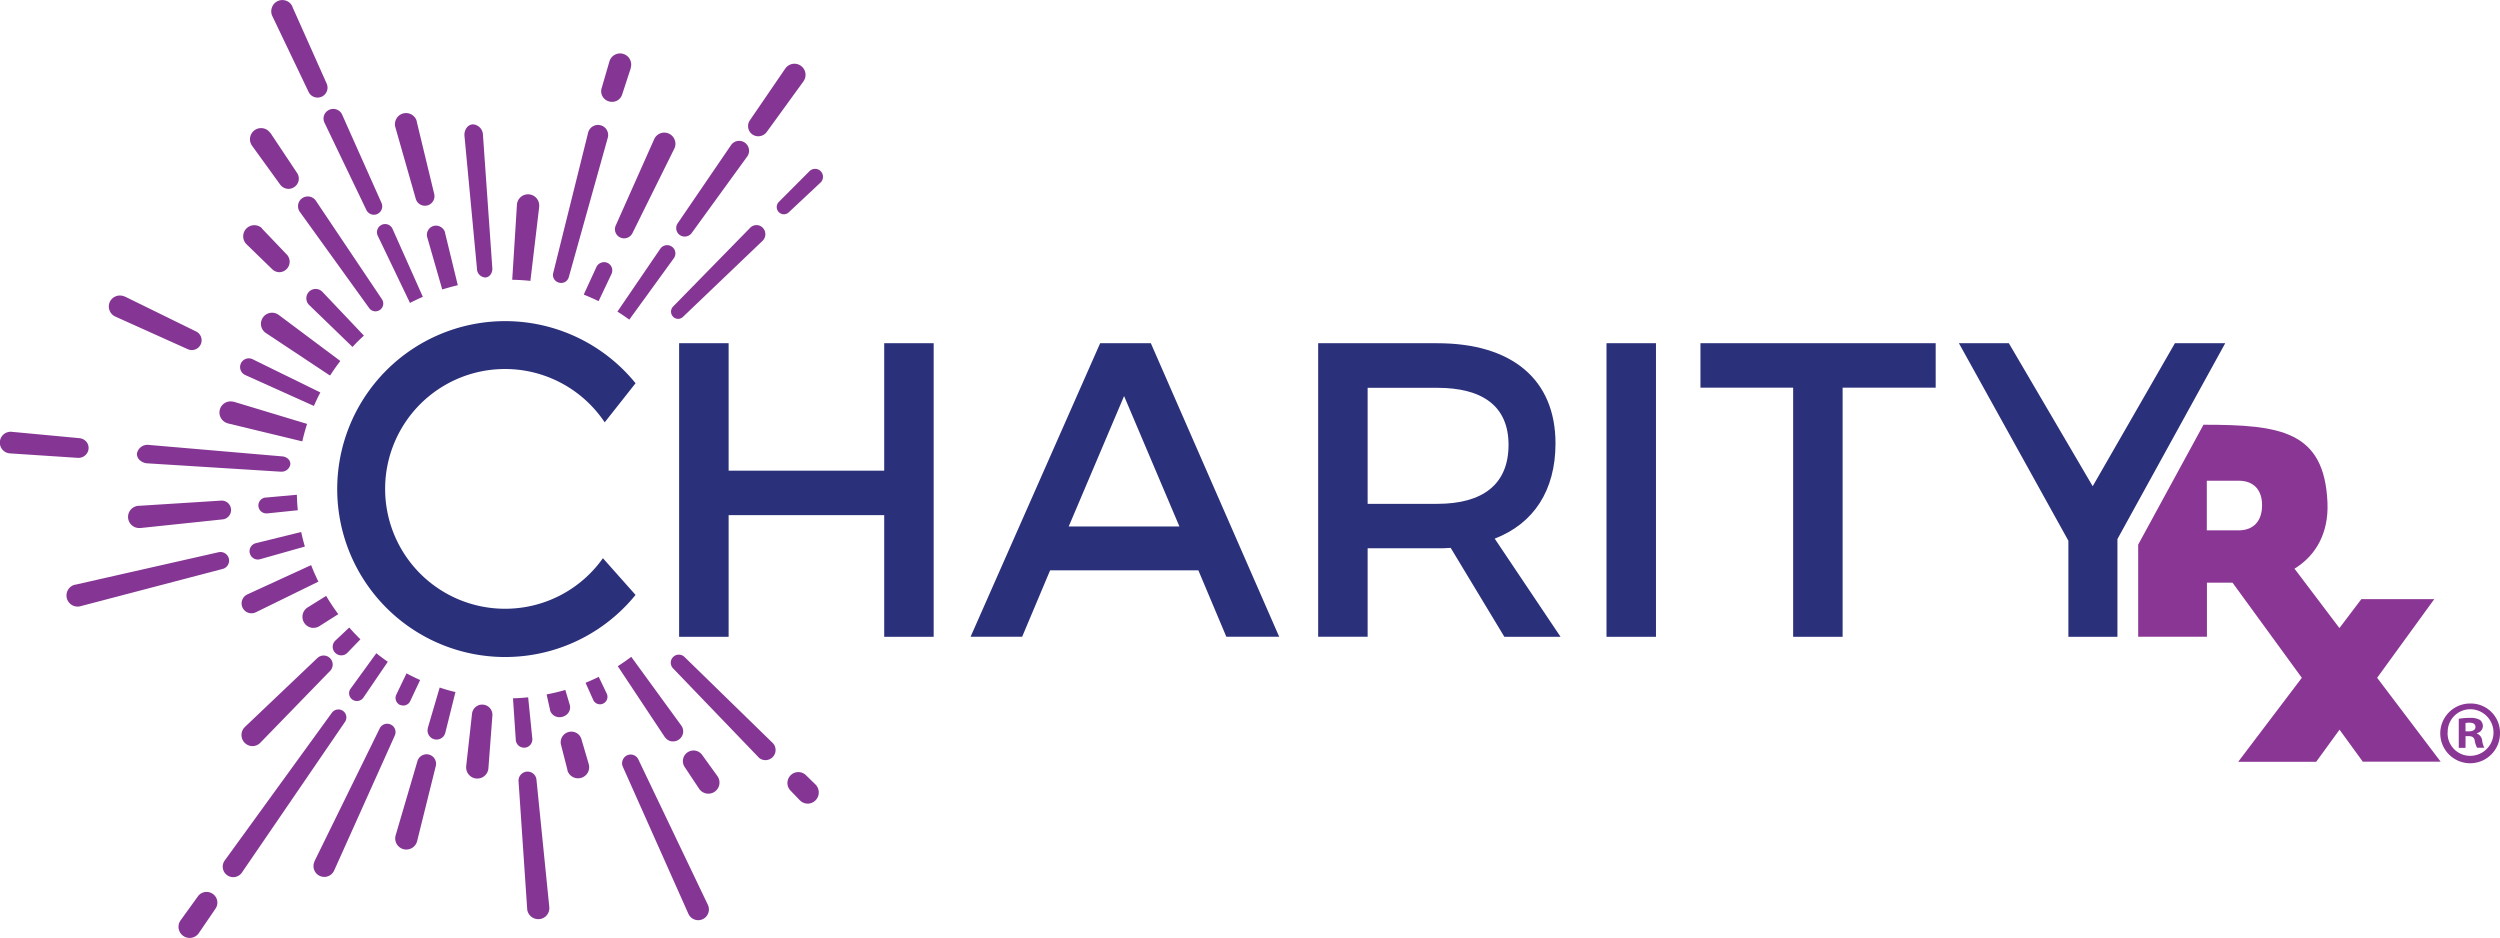 <svg xmlns="http://www.w3.org/2000/svg" viewBox="0 0 715.56 268.46"><defs><style>.cls-1{fill:#2b307a}.cls-2{fill:#8a3694}</style></defs><g id="Layer_2" data-name="Layer 2"><g id="Layer_1-2" data-name="Layer 1"><path class="cls-1" d="M314.89 98.24l-37.08 84h14.76l8-19H343l8 19h15.13l-36.73-84zm-9 52.45l15.85-37.33 15.84 37.33zm-52.81-15.97h-44.53V98.24h-14.17v84.02h14.17v-34.81h44.53v34.81h14.16V98.24h-14.16v36.48zm192.14-7.8c0-18.24-12.36-28.68-33.84-28.68h-34.09v84h14.16v-25.31h19.93c1.32 0 2.64 0 3.84-.12l15.36 25.45h16.08l-18.84-28.09c11.18-4.32 17.4-13.8 17.4-27.25zm-33.84 17.29h-19.93V111h19.93c13 0 20.4 5.28 20.4 16.32 0 11.37-7.44 16.89-20.4 16.89zm48.44-45.97h14.16v84.02h-14.16zm162.69 0l-23.53 40.93-24-40.93h-14.29l31.33 56.53v27.49h14.04v-27.97l30.85-56.05h-14.4zm-135.8 12.72h26.53v71.3h14.16v-71.3h26.64V98.24h-67.33v12.72z"/><path class="cls-2" d="M698.56 218l-18.17-24 16.36-22.52h-20.87l-6.28 8.29-12.86-17c6.12-3.74 9.81-10.22 9.44-18.89-.87-20.56-13.44-22.31-35.49-22.31L612 155.88v26.37h19.68v-15.48H639L658.84 194l-18.22 24.05h22.32l6.69-9.2 6.65 9.15zm-57.82-66.2h-9.1v-14.21h9.1c4.26 0 6.72 2.56 6.72 7 0 4.57-2.46 7.21-6.72 7.21z"/><path class="cls-2" d="M715.56 209.69a8.55 8.55 0 1 1-8.52-8.33 8.36 8.36 0 0 1 8.52 8.33zm-15 0a6.45 6.45 0 0 0 6.5 6.65A6.66 6.66 0 0 0 707 203a6.47 6.47 0 0 0-6.41 6.69zm5.13 4.36h-1.93v-8.32a17.13 17.13 0 0 1 3.2-.25 5.25 5.25 0 0 1 2.89.6 2.31 2.31 0 0 1 .81 1.83 2.13 2.13 0 0 1-1.72 1.93v.1a2.49 2.49 0 0 1 1.52 2 6 6 0 0 0 .61 2.08H709a6.71 6.71 0 0 1-.66-2c-.15-.91-.66-1.32-1.73-1.32h-.91zm0-4.72h.91c1.07 0 1.93-.35 1.93-1.22s-.56-1.26-1.78-1.26a4.66 4.66 0 0 0-1.06.1z"/><path class="cls-1" d="M144.55 174.24a34.31 34.31 0 1 1 28.53-53.36l8.83-11.19a48.07 48.07 0 1 0 0 60.59l-9.34-10.51a34.27 34.27 0 0 1-28.02 14.47z"/><path d="M114.52 201.75a2.17 2.17 0 0 0 .9.19 2.33 2.33 0 0 0 .78-.14 2.16 2.16 0 0 0 1.23-1.16l2.82-6a60.9 60.9 0 0 1-3.89-1.91l-2.92 6.07-.08.18a2.22 2.22 0 0 0 1.16 2.81zm-13.62-1.48a2.26 2.26 0 0 0 3.1-.58l7-10.28c-1.13-.77-2.22-1.59-3.29-2.44l-7.33 10.1-.08.1a2.24 2.24 0 0 0 .6 3.1zm-4.07-24.48a59.33 59.33 0 0 1-3.48-5.23l-5.3 3.3-.22.15a3.18 3.18 0 0 0 1.5 5.69 3.15 3.15 0 0 0 .44 0 3.11 3.11 0 0 0 1.91-.65zm.85 11.79a2.38 2.38 0 0 0 1.75-.74l3.73-3.86q-1.66-1.62-3.2-3.37l-4 3.77-.07.08a2.42 2.42 0 0 0 .11 3.44 2.4 2.4 0 0 0 1.68.68zm92.69 23.48a2.83 2.83 0 0 0 1.87 1.14 2.28 2.28 0 0 0 .45 0 2.81 2.81 0 0 0 1.67-.55 2.85 2.85 0 0 0 .63-4L180.68 188c-1.25.94-2.53 1.84-3.86 2.68L190.3 211zM174.23 29a2.76 2.76 0 0 0 .84.15 3 3 0 0 0 3-2.09l2.47-7.55v-.15a3.18 3.18 0 0 0-6.11-1.77l-2.23 7.66a3 3 0 0 0 2.03 3.75zM160 80.9a2.25 2.25 0 0 0 2.8-1.57l11.19-40a2.88 2.88 0 0 0-.34-2.18 2.84 2.84 0 0 0-1.78-1.3 2.9 2.9 0 0 0-3.54 2.15l-10 40.2a2.26 2.26 0 0 0 1.67 2.7zM72.3 213.56a3.2 3.2 0 0 0 2.24-1L94.51 192a2.58 2.58 0 0 0 0-3.57 2.6 2.6 0 0 0-3.66-.09L70.1 208.07l-.09.1a3.18 3.18 0 0 0 .08 4.49 3.16 3.16 0 0 0 2.21.9zM176.24 64.54a2.61 2.61 0 0 0 2.39 3.68 2.43 2.43 0 0 0 .84-.14 2.61 2.61 0 0 0 1.53-1.31l12-24.22.06-.12a3.11 3.11 0 0 0 .04-2.43 3.17 3.17 0 0 0-4.1-1.83 3.12 3.12 0 0 0-1.76 1.68l-11 24.69zM189 71.19l-12.28 18c1.16.72 2.29 1.5 3.4 2.3l12.77-17.6a2.35 2.35 0 1 0-3.89-2.7zM76 142.41a2.28 2.28 0 0 0-1.54.83 2.28 2.28 0 0 0 .34 3.2 2.27 2.27 0 0 0 1.43.51h.24l8.77-.91c-.15-1.46-.23-2.94-.27-4.43l-8.86.8zm118.53-75.17a2.43 2.43 0 0 0 1.44.47 2.45 2.45 0 0 0 2-1l15.91-21.93.06-.08a2.81 2.81 0 0 0 .41-2.07 2.83 2.83 0 0 0-5.12-1.08L194 63.87a2.44 2.44 0 0 0 .53 3.37zM151.81 80.4l2.52-21.2v-.21a3.19 3.19 0 0 0-3-3.37 3.18 3.18 0 0 0-3.37 3l-1.35 21.46c1.78.03 3.5.13 5.2.32zm-54.65 22.74l-17.38-13-.15-.1a3.18 3.18 0 0 0-4.41.89 3.2 3.2 0 0 0-.47 2.39 3.17 3.17 0 0 0 1.36 2l18.08 12c.1.06.21.09.31.14q1.36-2.13 2.91-4.13a2.73 2.73 0 0 0-.25-.19zm118.17-64.67a3 3 0 0 0 4.1-.66l10.51-14.48.07-.11a3.18 3.18 0 1 0-5.25-3.59l-10.13 14.81a2.93 2.93 0 0 0 .7 4.03zM80.7 130.62l-38.05-3.27a3.08 3.08 0 0 0-3.45 2.43 2.35 2.35 0 0 0 .8 1.92 3.47 3.47 0 0 0 2.19.92L80.22 135h.21a2.53 2.53 0 0 0 2.66-2 1.93 1.93 0 0 0-.59-1.62 2.84 2.84 0 0 0-1.8-.76zm9.66-73.23a2.79 2.79 0 0 0-4.53 3.27l19.84 27.53a2.21 2.21 0 0 0 1.8.92 2.24 2.24 0 0 0 2.19-1.8 2.25 2.25 0 0 0-.34-1.67zM40 151.12h.33l23.4-2.46a2.69 2.69 0 0 0 2.4-2.85 2.63 2.63 0 0 0-.9-1.85 2.68 2.68 0 0 0-2-.67l-23.5 1.49h-.12a3.18 3.18 0 0 0 .34 6.35zm133.83-75.9a2.35 2.35 0 0 0-1.82 0 2.32 2.32 0 0 0-1.32 1.25l-3.61 7.85c1.44.58 2.86 1.2 4.25 1.88l3.7-7.8a2.38 2.38 0 0 0-1.2-3.18zM71.08 175.39a2.85 2.85 0 0 0 .91.15 2.81 2.81 0 0 0 1.26-.3l17.88-8.76q-1.14-2.31-2.08-4.73l-18.18 8.35-.14.07a2.83 2.83 0 0 0 .35 5.22zm21.11-91.95a2.67 2.67 0 0 0-4.51 2 2.63 2.63 0 0 0 .82 1.87l12.4 12c1-1.12 2.13-2.21 3.26-3.25L92.27 83.52zm-20.46 73.18a2.31 2.31 0 0 0-.21 1.8 2.36 2.36 0 0 0 2.92 1.64l12.82-3.62q-.6-2.06-1.05-4.17l-13.06 3.22a2.39 2.39 0 0 0-1.42 1.13zM119 56.89a2.73 2.73 0 0 0 2.63 2 3 3 0 0 0 .65-.08 2.73 2.73 0 0 0 2-3.3l-5-20.71v-.13a3.18 3.18 0 0 0-3.94-2.18 3.1 3.1 0 0 0-1.9 1.52 3.17 3.17 0 0 0-.28 2.41zm-6 153.62a2.37 2.37 0 0 0-1.12-3.11 2.38 2.38 0 0 0-3.2 1.09L90 246.54v.09a3.1 3.1 0 0 0 1.55 4.09 3.15 3.15 0 0 0 1.27.27 3.24 3.24 0 0 0 1.1-.2 3.11 3.11 0 0 0 1.72-1.62L113 210.52zm49.85-6.76a2.63 2.63 0 0 0 .22-2.05l-1.26-4.22c-1.76.51-3.55.93-5.36 1.28l1 4.48v.1a2.79 2.79 0 0 0 2.71 1.94 3 3 0 0 0 .84-.12 3 3 0 0 0 1.85-1.41zm-9.3 19.42a2.56 2.56 0 0 0-2.74-2.31 2.59 2.59 0 0 0-2.39 2.74l2.47 36.5v.12a3.18 3.18 0 0 0 3.16 2.86 1.67 1.67 0 0 0 .32 0 3.17 3.17 0 0 0 2.85-3.48zm-15.21-21.48a2.92 2.92 0 0 0-3.23 2.55l-1.68 15.07v.15a3.2 3.2 0 0 0 3 3.38h.2a3.18 3.18 0 0 0 3.17-3l1.14-15.1a2.92 2.92 0 0 0-2.6-3.05zm-12.49-4.9l-3.4 11.57v.11a2.6 2.6 0 0 0 1.89 3.14 2.68 2.68 0 0 0 .62.07 2.58 2.58 0 0 0 2.51-2l2.89-11.61c-1.55-.34-3.04-.78-4.51-1.28zM122.86 216a2.72 2.72 0 0 0-2.07.23 2.69 2.69 0 0 0-1.31 1.62l-6.22 21.18-.05.18a3.2 3.2 0 0 0 2.32 3.86 3.37 3.37 0 0 0 .77.09 3.2 3.2 0 0 0 3.09-2.41l5.34-21.48a2.73 2.73 0 0 0-1.87-3.27zm27.14-2h.24a2.36 2.36 0 0 0 1.6-.87 2.33 2.33 0 0 0 .52-1.74l-1.19-11.8c-1.43.15-2.88.24-4.34.28l.8 11.89v.11A2.38 2.38 0 0 0 150 214zm51 2.12a3 3 0 0 0-5 3.46l4.1 6.17.07.11a3.22 3.22 0 0 0 2.58 1.31 3.18 3.18 0 0 0 2.57-5.06zM195.88 188a2.31 2.31 0 0 0-3.27 3.26l24.62 25.61.07.08a2.9 2.9 0 0 0 4-4.16zm-29.46 23.58a3 3 0 0 0-3.65-2.07 3.07 3.07 0 0 0-1.86 1.39 3 3 0 0 0-.33 2.3l1.83 7.15v.15a3.12 3.12 0 0 0 1.54 1.89 3.18 3.18 0 0 0 4.55-3.72zm67.01 12.98l-2.79-2.72a3.12 3.12 0 0 0-4.42 4.4l2.7 2.81.08.07a3.14 3.14 0 0 0 2.21.9 3.19 3.19 0 0 0 3.14-3.22 3.2 3.2 0 0 0-.92-2.24zm-50.73-7.21a2.42 2.42 0 0 0-3.18-1.17 2.45 2.45 0 0 0-1.28 1.35 2.4 2.4 0 0 0 0 1.86l18.83 42.24a3.09 3.09 0 0 0 2.78 1.75 3.13 3.13 0 0 0 1.32-.3 3.09 3.09 0 0 0 1.44-4.1zm-11.33-23.62c-1.23.61-2.49 1.18-3.77 1.7l2.21 4.94a2.14 2.14 0 0 0 1.93 1.22 2 2 0 0 0 .92-.22 2.13 2.13 0 0 0 1-2.85zM92.76 33a2.81 2.81 0 0 0 .12 2.13l12 25a2.4 2.4 0 0 0 2.12 1.34 2.41 2.41 0 0 0 2.2-3.38L97.9 32.75a2.78 2.78 0 0 0-1.59-1.42 2.74 2.74 0 0 0-2.12.12A2.78 2.78 0 0 0 92.76 33zm-4.43-6.69a2.82 2.82 0 0 0 2.56 1.62 2.87 2.87 0 0 0 1.17-.25 2.84 2.84 0 0 0 1.44-3.76l-9.82-22v-.09A3.14 3.14 0 0 0 81.82.18a3.16 3.16 0 0 0-4 2 3.16 3.16 0 0 0 .13 2.43zm-10.4 50.76a3 3 0 0 0 2.06.84 3 3 0 0 0 2.15-5L75 65.44v-.09a3.18 3.18 0 1 0-4.42 4.58zm58.59-.17v.2a2.54 2.54 0 0 0 2.37 2.32 1.91 1.91 0 0 0 1.51-.83 2.79 2.79 0 0 0 .51-1.9l-2.68-38.1a3.07 3.07 0 0 0-2.93-3 2.34 2.34 0 0 0-1.78 1.06 3.42 3.42 0 0 0-.57 2.31zM80.19 52.83a3 3 0 0 0 2.39 1.23 3 3 0 0 0 2.9-2.39 2.93 2.93 0 0 0-.48-2.21L77.37 38h-.06a3.16 3.16 0 0 0-2.07-1.29 3.18 3.18 0 0 0-3.65 2.64 3.14 3.14 0 0 0 .56 2.37zm43.91 11.84a2.64 2.64 0 0 0-1.81 3.26l4.29 14.93c1.46-.46 3-.87 4.45-1.23l-3.65-15v-.1a2.61 2.61 0 0 0-1.25-1.58 2.63 2.63 0 0 0-2.03-.28zm-15.98 2.8l9.23 19.24c1.2-.62 2.43-1.21 3.68-1.75l-8.7-19.51a2.33 2.33 0 0 0-1.33-1.19 2.29 2.29 0 0 0-1.78.1 2.34 2.34 0 0 0-1.1 3.11zM33 90.61l20.71 9.32a2.8 2.8 0 0 0 2.39-5.07l-20.39-10h-.09a3.19 3.19 0 0 0-4.21 1.6A3.18 3.18 0 0 0 33 90.61zm37.42 16.84l19.43 8.74c.56-1.31 1.18-2.6 1.84-3.86l-19.22-9.43a2.5 2.5 0 1 0-2 4.55zm-48.17 23.6h.23a2.88 2.88 0 0 0 2.87-2.57 2.79 2.79 0 0 0-.65-2.07 3 3 0 0 0-2-1L3.4 123.6a3.1 3.1 0 1 0-.4 6.18l19.29 1.27zm43.27 28.89a2.48 2.48 0 0 0-3-1.87l-41 9.29h-.1a3.18 3.18 0 0 0 .74 6.26 3.24 3.24 0 0 0 .87-.11l40.64-10.65a2.47 2.47 0 0 0 1.85-2.92zm-4.59 95.93a3.07 3.07 0 0 0-4.28.68l-5 6.93a3.18 3.18 0 1 0 5.26 3.59l4.78-7a3.05 3.05 0 0 0-.76-4.2zm4.26-134.69l21.33 5.15c.39-1.68.84-3.33 1.37-5l-21-6.35h-.15a3.18 3.18 0 0 0-3.84 2.35 3.2 3.2 0 0 0 2.34 3.84zm33.55 85.45a2.27 2.27 0 0 0-.54-3.13 2.24 2.24 0 0 0-1.7-.41 2.3 2.3 0 0 0-1.5.91l-30.72 42.35a3 3 0 0 0 .78 4.18 2.94 2.94 0 0 0 1.69.53 3.53 3.53 0 0 0 .56-.05 3 3 0 0 0 1.93-1.26l29.5-43.12zm93.93-118.9a2.09 2.09 0 0 0-.06 2.88 2 2 0 0 0 2.86.1l22.78-21.77.06-.06a2.62 2.62 0 0 0 .75-1.8 2.59 2.59 0 0 0-.74-1.88 2.45 2.45 0 0 0-1.79-.77 2.5 2.5 0 0 0-1.8.76zM234.9 49a2.22 2.22 0 0 0-1.6-.67 2.25 2.25 0 0 0-1.6.66l-8.79 8.82a2.07 2.07 0 0 0 1.38 3.52h.07a2 2 0 0 0 1.4-.56l9.14-8.56a2.28 2.28 0 0 0 0-3.21z" fill="#853694"/></g></g></svg>